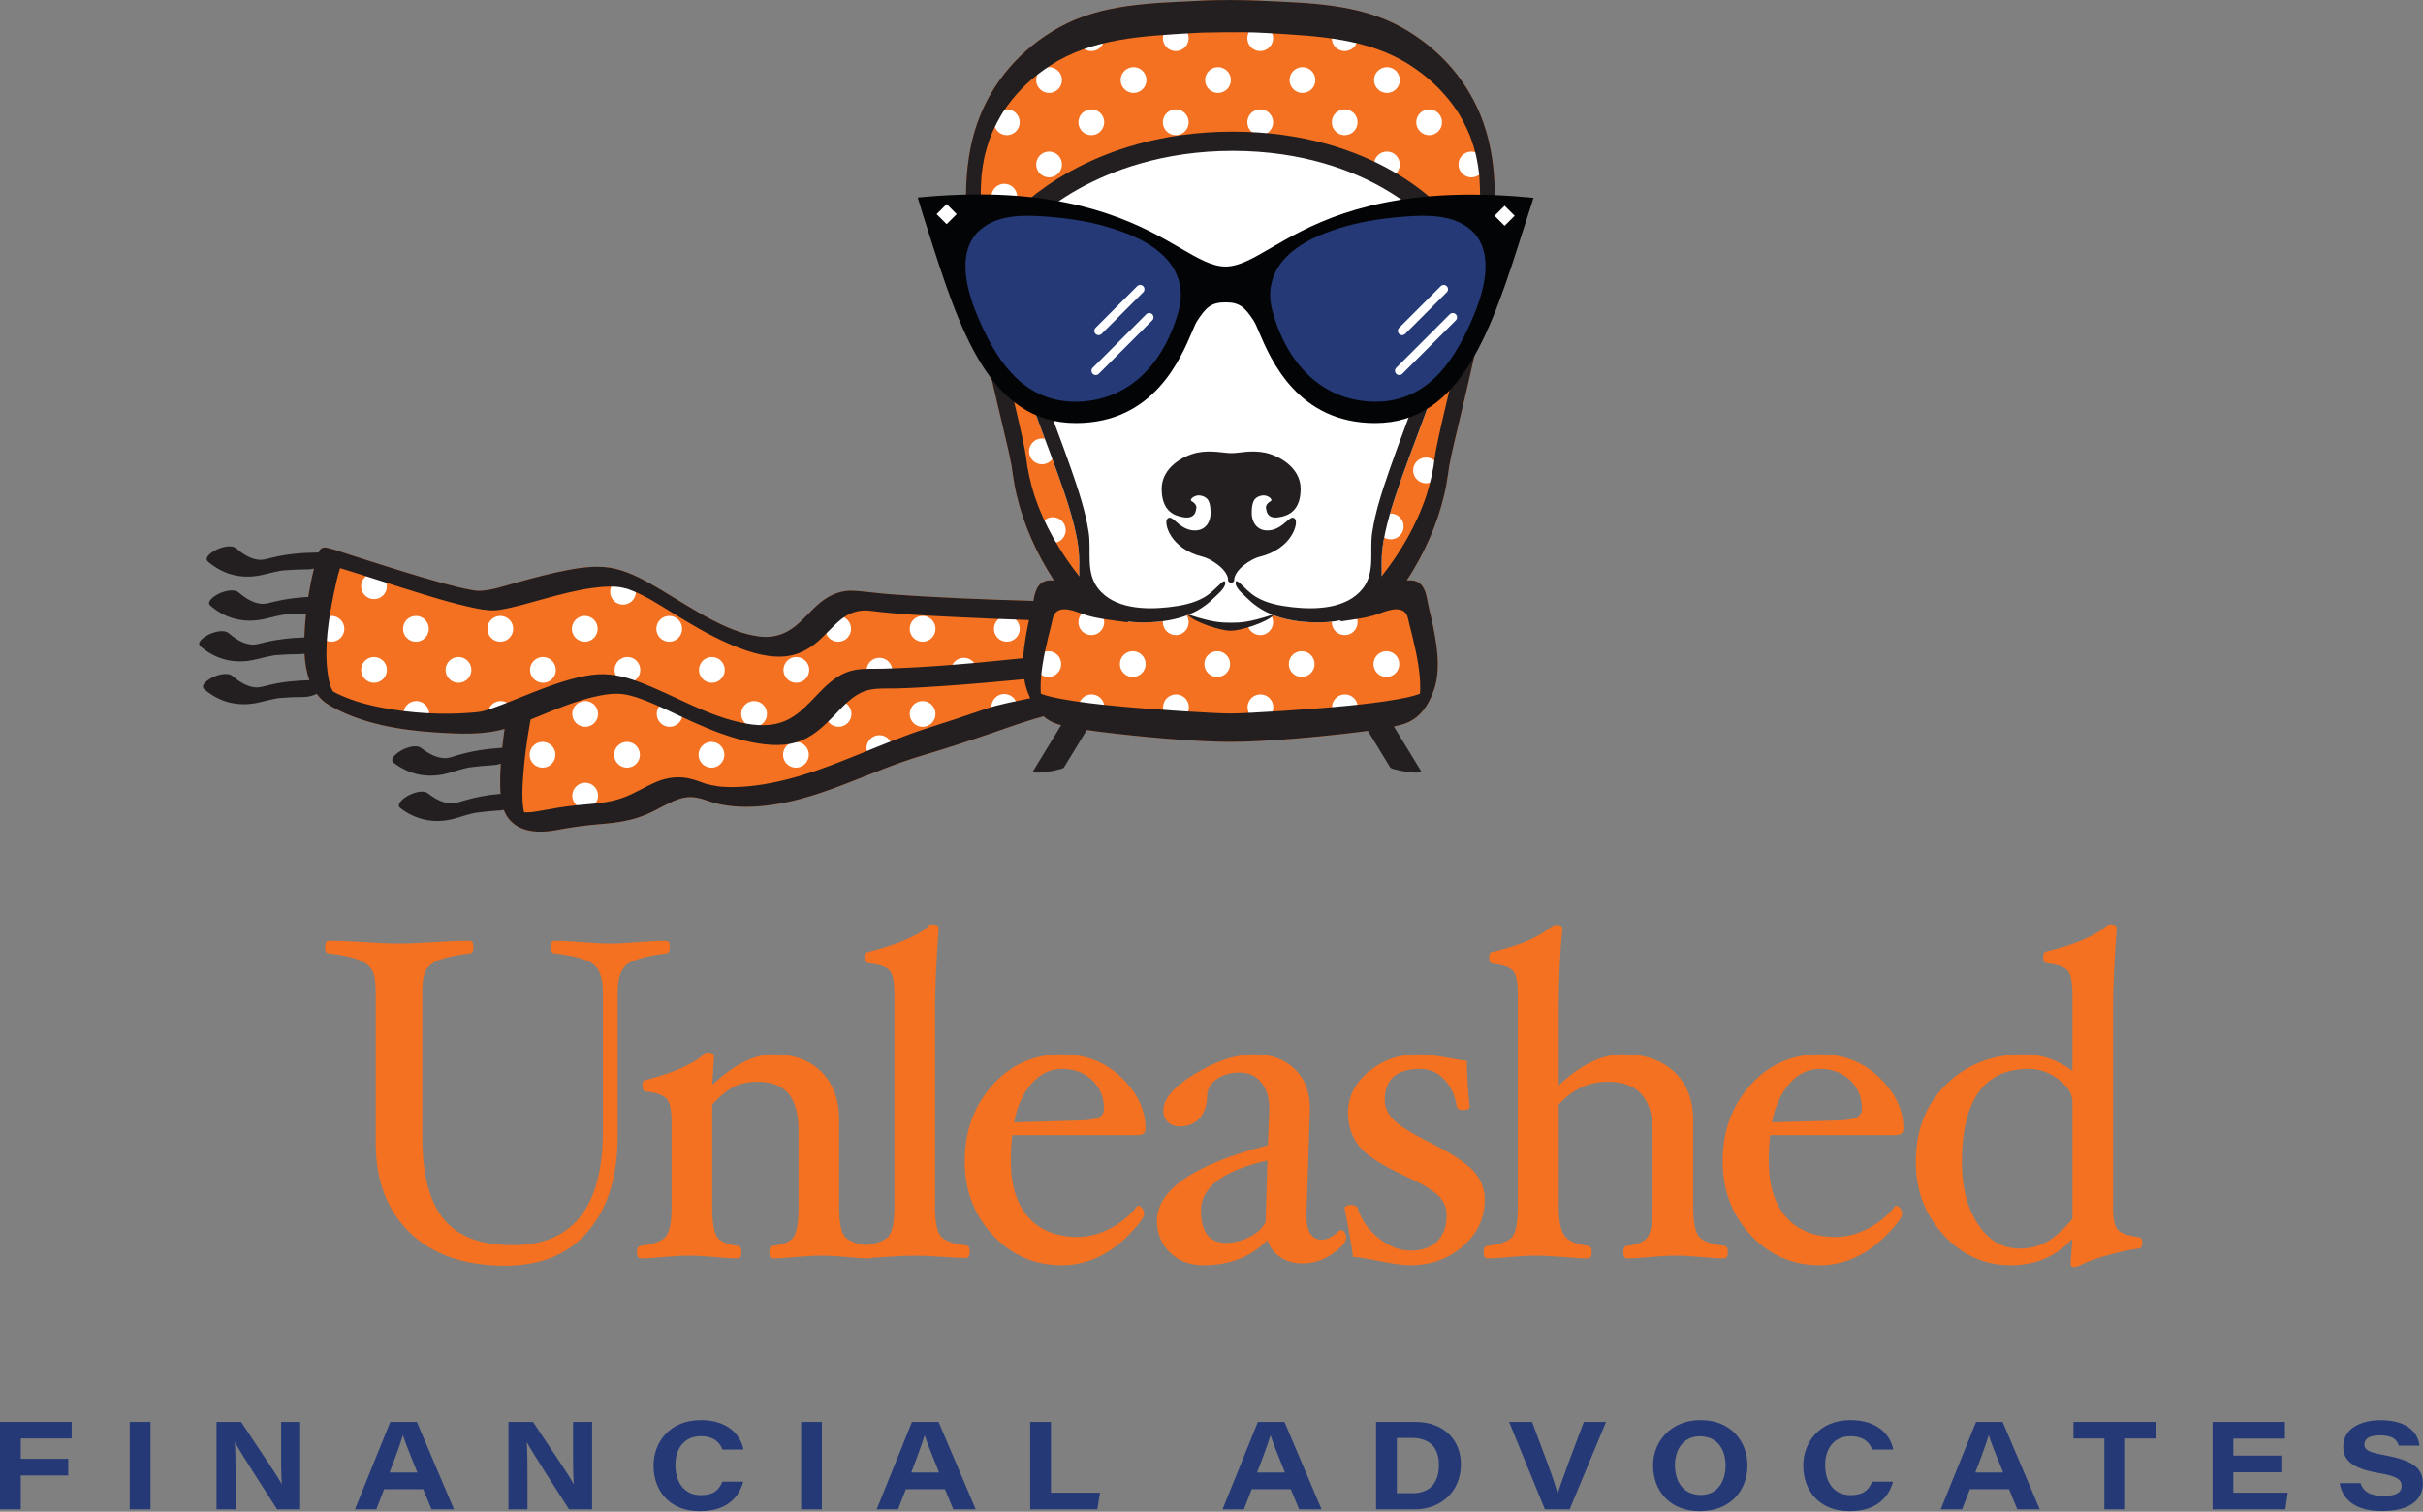 <?xml version="1.0" encoding="UTF-8" standalone="no"?>
<!DOCTYPE svg PUBLIC "-//W3C//DTD SVG 1.1//EN" "http://www.w3.org/Graphics/SVG/1.1/DTD/svg11.dtd">
<svg width="100%" height="100%" viewBox="0 0 2361 1473" version="1.1" xmlns="http://www.w3.org/2000/svg" xmlns:xlink="http://www.w3.org/1999/xlink" xml:space="preserve" xmlns:serif="http://www.serif.com/" style="fill-rule:evenodd;clip-rule:evenodd;stroke-miterlimit:2;">
    <rect x="0" y="0" width="2361" height="1473" fill="#808080" stroke="none"/>
    <g transform="matrix(1,0,0,1,-169.017,-223.527)">
        <g transform="matrix(4.167,0,0,4.167,0,0)">
            <path d="M197.179,275.112C197.179,276.091 196.894,276.58 196.325,276.58C191.841,277.151 188.833,277.979 187.303,279.065C185.772,280.151 185.007,282.351 185.007,285.662L185.007,319.159C185.007,328.669 182.713,336.122 178.127,341.518C173.54,346.914 167.069,349.611 158.713,349.611C149.184,349.611 141.753,347.038 136.419,341.891C131.085,336.745 128.419,329.738 128.419,320.869L128.419,285.662C128.419,283.205 128.125,281.469 127.538,280.454C126.95,279.439 125.874,278.628 124.308,278.022C122.741,277.417 120.446,276.936 117.421,276.58C116.852,276.58 116.567,276.091 116.567,275.112C116.567,274.134 116.852,273.644 117.421,273.644C119.806,273.644 122.635,273.751 125.909,273.964C129.041,274.178 131.692,274.285 133.864,274.285C136.034,274.285 138.704,274.178 141.872,273.964C145.182,273.751 148.028,273.644 150.413,273.644C150.982,273.644 151.268,274.134 151.268,275.112C151.268,276.091 150.982,276.58 150.413,276.58C147.388,276.937 145.093,277.409 143.526,277.997C141.96,278.584 140.866,279.385 140.243,280.401C139.62,281.416 139.31,283.17 139.31,285.663L139.31,319.375C139.31,328.137 140.964,334.567 144.274,338.662C147.584,342.759 152.976,344.807 160.45,344.807C174.508,344.807 181.537,335.902 181.537,318.093L181.537,285.663C181.537,282.351 180.745,280.134 179.161,279.012C177.577,277.89 174.597,277.079 170.22,276.58C169.649,276.58 169.365,276.091 169.365,275.112C169.365,274.134 169.648,273.644 170.217,273.644C171.849,273.644 173.994,273.751 176.654,273.964C179.385,274.178 181.602,274.285 183.305,274.285C185.009,274.285 187.143,274.178 189.705,273.964C192.339,273.751 194.545,273.644 196.325,273.644C196.894,273.644 197.179,274.134 197.179,275.112Z" style="fill:rgb(243,113,33);fill-rule:nonzero;"/>
            <path d="M244.798,346.408C244.798,347.404 244.513,347.903 243.943,347.903C242.52,347.903 240.775,347.796 238.712,347.583C236.437,347.369 234.431,347.262 232.692,347.262C230.918,347.262 228.879,347.369 226.573,347.583C224.479,347.796 222.724,347.903 221.306,347.903C220.737,347.903 220.454,347.404 220.454,346.408C220.454,345.519 220.738,345.039 221.308,344.967C223.764,344.682 225.374,343.989 226.14,342.885C226.904,341.782 227.287,339.468 227.287,335.945L227.287,318.114C227.287,314.128 226.504,311.21 224.938,309.359C223.372,307.509 220.952,306.583 217.678,306.583C215.613,306.583 213.789,306.975 212.206,307.757C210.622,308.541 208.923,309.928 207.107,311.921L207.107,335.945C207.107,339.468 207.489,341.782 208.255,342.885C209.021,343.989 210.631,344.682 213.087,344.967C213.655,345.039 213.94,345.519 213.94,346.408C213.94,347.404 213.655,347.903 213.087,347.903C211.627,347.903 209.848,347.796 207.748,347.583C205.435,347.369 203.405,347.262 201.662,347.262C199.954,347.262 197.96,347.369 195.683,347.583C193.583,347.796 191.804,347.903 190.345,347.903C189.774,347.903 189.49,347.404 189.49,346.408C189.49,345.519 189.774,345.039 190.345,344.967C193.405,344.576 195.38,343.839 196.271,342.755C197.159,341.671 197.604,339.406 197.604,335.958L197.604,316.235C197.604,313.392 197.239,311.527 196.511,310.637C195.78,309.749 194.152,309.163 191.626,308.878C191.056,308.878 190.771,308.407 190.771,307.463C190.771,306.592 191.056,306.156 191.626,306.156C195.149,305.266 198.085,304.261 200.435,303.139C202.783,302.018 204.26,301.102 204.865,300.39C205.221,299.963 205.612,299.75 206.04,299.75C207.036,299.75 207.534,300.035 207.534,300.604L207.107,307.33C212.223,302.561 216.982,300.177 221.389,300.177C226.221,300.177 229.996,301.564 232.713,304.341C235.431,307.117 236.79,310.854 236.79,315.552L236.79,335.945C236.79,339.433 237.226,341.71 238.098,342.778C238.97,343.846 240.918,344.576 243.943,344.967C244.513,345.039 244.798,345.519 244.798,346.408Z" style="fill:rgb(243,113,33);fill-rule:nonzero;"/>
            <path d="M267.325,346.302C267.325,347.298 267.04,347.796 266.471,347.796C265.012,347.796 263.143,347.707 260.864,347.529C258.303,347.351 256.148,347.262 254.406,347.262C252.697,347.262 250.58,347.351 248.053,347.529C245.775,347.707 243.906,347.796 242.447,347.796C241.878,347.796 241.594,347.298 241.594,346.302C241.594,345.412 241.878,344.932 242.447,344.86C245.473,344.505 247.439,343.785 248.347,342.7C249.254,341.616 249.708,339.331 249.708,335.845L249.708,286.291C249.708,283.41 249.352,281.526 248.641,280.637C247.928,279.747 246.291,279.161 243.729,278.876C243.159,278.803 242.875,278.349 242.875,277.513C242.875,276.643 243.159,276.207 243.729,276.207C247.466,275.246 250.526,274.223 252.911,273.137C255.295,272.052 256.79,271.135 257.396,270.387C257.751,269.996 258.143,269.8 258.57,269.8C259.566,269.8 260.064,270.085 260.064,270.654C259.495,278.627 259.211,284.82 259.211,289.232L259.211,335.838C259.211,339.326 259.655,341.613 260.545,342.698C261.435,343.784 263.41,344.505 266.471,344.86C267.04,344.932 267.325,345.412 267.325,346.302Z" style="fill:rgb(243,113,33);fill-rule:nonzero;"/>
            <path d="M298.715,312.882C298.715,310.213 297.799,307.998 295.966,306.236C294.133,304.474 291.775,303.593 288.893,303.593C286.151,303.593 283.775,304.741 281.766,307.037C279.754,309.332 278.393,312.348 277.682,316.085L292.522,315.658C294.765,315.623 296.357,315.41 297.301,315.018C298.243,314.626 298.715,313.915 298.715,312.882ZM308.432,317.58C308.432,318.577 307.791,319.075 306.51,319.075L277.254,319.075C277.041,320.997 276.934,322.991 276.934,325.054C276.934,330.785 278.295,335.189 281.018,338.267C283.74,341.346 287.611,342.885 292.629,342.885C295.156,342.885 297.701,342.209 300.264,340.856C302.826,339.504 304.89,337.778 306.456,335.678L306.723,335.571C307.043,335.571 307.354,335.767 307.657,336.158C307.959,336.55 308.111,337.012 308.111,337.546C308.111,338.294 306.972,339.851 304.694,342.218C302.416,344.585 299.943,346.391 297.273,347.636C294.604,348.882 291.811,349.505 288.893,349.505C282.486,349.505 277.094,347.156 272.717,342.458C268.339,337.76 266.15,331.994 266.15,325.161C266.15,318.186 268.294,312.278 272.583,307.437C276.871,302.597 282.308,300.177 288.893,300.177C294.408,300.177 299.044,301.983 302.799,305.595C306.554,309.208 308.432,313.203 308.432,317.58Z" style="fill:rgb(243,113,33);fill-rule:nonzero;"/>
            <path d="M336.937,325.001C326.581,327.356 321.402,331.247 321.402,336.671C321.402,341.74 323.353,344.273 327.254,344.273C329.134,344.273 330.986,343.801 332.812,342.855C334.64,341.909 335.872,340.74 336.511,339.348L336.937,325.001ZM345.111,349.078C343.13,349.078 341.404,348.588 339.936,347.609C338.468,346.631 337.469,345.305 336.937,343.632C333.129,347.547 328.146,349.505 321.99,349.505C318.787,349.505 316.171,348.517 314.143,346.542C312.113,344.566 311.1,342.102 311.1,339.148C311.1,331.852 319.748,325.944 337.045,321.424L337.365,313.096L337.365,312.829C337.365,310.266 336.732,308.229 335.47,306.716C334.206,305.204 332.524,304.447 330.425,304.447C328.324,304.447 326.545,304.955 325.086,305.969C323.627,306.983 322.879,308.256 322.844,309.786C322.809,312.064 322.212,313.843 321.056,315.125C319.898,316.406 318.359,317.046 316.437,317.046C315.299,317.046 314.373,316.709 313.662,316.032C312.949,315.356 312.594,314.449 312.594,313.309C312.594,310.569 315.085,307.696 320.068,304.688C325.051,301.68 329.678,300.177 333.948,300.177C337.792,300.177 340.906,301.316 343.291,303.593C345.675,305.871 346.867,308.932 346.867,312.775L346.867,313.416L346.066,337.546L346.066,337.92C346.066,341.657 347.276,343.525 349.697,343.525C350.871,343.525 352.241,342.814 353.808,341.39L354.182,341.283C354.466,341.283 354.732,341.47 354.982,341.844C355.23,342.218 355.355,342.618 355.355,343.045C355.355,344.078 354.279,345.341 352.126,346.835C349.973,348.33 347.634,349.078 345.111,349.078Z" style="fill:rgb(243,113,33);fill-rule:nonzero;"/>
            <path d="M387.76,334.13C387.76,338.472 386.054,342.12 382.643,345.074C379.231,348.027 375.109,349.505 370.277,349.505C368.571,349.505 365.942,349.131 362.39,348.384C359.724,347.85 357.912,347.583 356.953,347.583C356.668,345.092 356.011,341.302 354.98,336.212C354.98,335.678 355.496,335.411 356.529,335.411C357.383,335.411 357.898,335.696 358.077,336.265C358.895,338.899 360.515,341.195 362.936,343.152C365.355,345.11 367.847,346.088 370.409,346.088C373.078,346.088 375.151,345.359 376.629,343.899C378.105,342.44 378.844,340.394 378.844,337.76C378.844,336.087 378.23,334.61 377.002,333.329C375.774,332.048 373.113,330.464 369.021,328.578C363.646,326.122 360.097,323.809 358.371,321.637C356.645,319.467 355.781,316.869 355.781,313.843C355.781,310.106 357.4,306.895 360.64,304.207C363.878,301.52 367.704,300.177 372.117,300.177C373.968,300.177 376.566,300.497 379.912,301.137C381.762,301.494 382.973,301.671 383.542,301.671C383.648,305.871 383.88,309.448 384.236,312.402C384.236,312.936 383.72,313.203 382.687,313.203C381.798,313.203 381.3,312.918 381.193,312.348C380.803,309.751 379.827,307.642 378.266,306.022C376.704,304.403 374.842,303.593 372.678,303.593C367.144,303.593 364.377,306.014 364.377,310.854C364.377,312.491 365.031,314.003 366.343,315.391C367.653,316.779 370.505,318.577 374.898,320.783C380.142,323.418 383.597,325.695 385.261,327.617C386.926,329.539 387.76,331.71 387.76,334.13Z" style="fill:rgb(243,113,33);fill-rule:nonzero;"/>
            <path d="M444.614,346.408C444.614,347.404 444.329,347.903 443.76,347.903C442.336,347.903 440.574,347.796 438.475,347.583C436.192,347.369 434.194,347.262 432.478,347.262C430.691,347.262 428.636,347.369 426.313,347.583C424.203,347.796 422.435,347.903 421.005,347.903C420.433,347.903 420.147,347.404 420.147,346.408C420.147,345.519 420.433,345.039 421.004,344.967C423.465,344.682 425.078,343.989 425.846,342.885C426.613,341.782 426.997,339.468 426.997,335.945L426.997,318.114C426.997,310.427 423.5,306.583 416.508,306.583C412.083,306.583 408.267,308.363 405.056,311.921L405.056,335.945C405.056,339.148 405.52,341.373 406.447,342.618C407.375,343.864 409.194,344.647 411.905,344.967C412.477,345.039 412.762,345.519 412.762,346.408C412.762,347.404 412.478,347.903 411.909,347.903C410.452,347.903 408.553,347.796 406.208,347.583C403.58,347.369 401.395,347.262 399.655,347.262C397.879,347.262 395.853,347.369 393.578,347.583C391.549,347.796 389.805,347.903 388.346,347.903C387.776,347.903 387.492,347.404 387.492,346.408C387.492,345.519 387.776,345.039 388.346,344.967C391.336,344.647 393.275,343.944 394.165,342.86C395.055,341.775 395.5,339.473 395.5,335.952L395.5,286.397C395.5,283.517 395.152,281.633 394.459,280.743C393.765,279.854 392.154,279.268 389.627,278.982C389.058,278.91 388.773,278.456 388.773,277.622C388.773,276.678 389.057,276.207 389.625,276.207C395.691,274.783 400.18,272.897 403.09,270.548C403.622,270.121 404.064,269.907 404.42,269.907C405.413,269.907 405.91,270.192 405.91,270.761C405.34,276.598 405.056,282.791 405.056,289.339L405.056,307.437C410.162,302.597 415.197,300.177 420.161,300.177C425.232,300.177 429.223,301.564 432.134,304.341C435.044,307.117 436.5,310.854 436.5,315.552L436.5,335.945C436.5,339.433 436.953,341.72 437.861,342.805C438.769,343.891 440.734,344.612 443.76,344.967C444.329,345.039 444.614,345.519 444.614,346.408Z" style="fill:rgb(243,113,33);fill-rule:nonzero;"/>
            <path d="M475.949,312.882C475.949,310.213 475.033,307.998 473.2,306.236C471.367,304.474 469.01,303.593 466.127,303.593C463.386,303.593 461.01,304.741 459,307.037C456.988,309.332 455.627,312.348 454.916,316.085L469.757,315.658C471.999,315.623 473.592,315.41 474.535,315.018C475.478,314.626 475.949,313.915 475.949,312.882ZM485.666,317.58C485.666,318.577 485.025,319.075 483.744,319.075L454.488,319.075C454.275,320.997 454.168,322.991 454.168,325.054C454.168,330.785 455.529,335.189 458.252,338.267C460.975,341.346 464.846,342.885 469.863,342.885C472.391,342.885 474.936,342.209 477.498,340.856C480.061,339.504 482.124,337.778 483.69,335.678L483.957,335.571C484.277,335.571 484.589,335.767 484.892,336.158C485.193,336.55 485.346,337.012 485.346,337.546C485.346,338.294 484.206,339.851 481.929,342.218C479.65,344.585 477.178,346.391 474.508,347.636C471.839,348.882 469.045,349.505 466.127,349.505C459.721,349.505 454.328,347.156 449.951,342.458C445.573,337.76 443.385,331.994 443.385,325.161C443.385,318.186 445.528,312.278 449.817,307.437C454.105,302.597 459.542,300.177 466.127,300.177C471.643,300.177 476.278,301.983 480.033,305.595C483.788,309.208 485.666,313.203 485.666,317.58Z" style="fill:rgb(243,113,33);fill-rule:nonzero;"/>
            <path d="M525.17,338.657L525.17,311.281C525.17,309.43 524.093,307.686 521.939,306.049C519.786,304.412 517.445,303.593 514.919,303.593C504.527,303.593 499.331,310.899 499.331,325.509C499.331,331.283 500.576,336.076 503.068,339.889C505.559,343.701 508.834,345.607 512.891,345.607C515.203,345.607 517.304,345.082 519.19,344.03C521.076,342.979 523.068,341.187 525.17,338.657ZM541.506,344.355C541.506,345.117 541.221,345.535 540.651,345.607C538.623,345.857 536.268,346.355 533.591,347.102C530.912,347.85 528.821,348.597 527.319,349.345C526.532,349.736 525.959,349.932 525.602,349.932C525.028,349.932 524.742,349.647 524.742,349.078L525.17,343.312C521.396,347.44 516.591,349.505 510.756,349.505C504.598,349.505 499.357,347.138 495.033,342.404C490.709,337.671 488.547,331.994 488.547,325.375C488.547,317.866 490.94,311.788 495.728,307.143C500.514,302.499 506.52,300.177 513.745,300.177C517.873,300.177 521.682,301.458 525.17,304.02L525.17,286.281C525.17,283.404 524.813,281.522 524.102,280.634C523.39,279.747 521.753,279.16 519.19,278.876C518.62,278.803 518.336,278.349 518.336,277.515C518.336,276.572 518.62,276.1 519.193,276.1C522.549,275.317 525.458,274.374 527.922,273.27C530.385,272.168 532.045,271.188 532.902,270.334C533.259,269.979 533.634,269.8 534.026,269.8C535.026,269.8 535.526,270.085 535.526,270.654C534.957,278.407 534.672,284.595 534.672,289.218L534.672,336.217C534.672,338.671 535.027,340.316 535.74,341.151C536.451,341.987 538.089,342.583 540.651,342.938C541.221,342.938 541.506,343.41 541.506,344.355Z" style="fill:rgb(243,113,33);fill-rule:nonzero;"/>
            <path d="M40.564,386.137L57.319,386.137L57.319,390.005L45.417,390.005L45.417,394.757L56.518,394.757L56.518,398.655L45.417,398.655L45.417,406.576L40.564,406.576L40.564,386.137Z" style="fill:rgb(36,57,117);fill-rule:nonzero;"/>
            <rect x="70.893" y="386.137" width="4.854" height="20.439" style="fill:rgb(36,57,117);fill-rule:nonzero;"/>
            <path d="M91.193,406.576L91.193,386.137L96.942,386.137C102.626,394.779 105.138,398.237 106.413,400.65L106.471,400.65C106.272,398.477 106.301,394.683 106.301,391.322L106.301,386.137L110.751,386.137L110.751,406.576L105.36,406.576C103.377,403.478 96.76,393.275 95.531,390.937L95.473,390.937C95.642,393.466 95.642,396.371 95.642,400.001L95.642,406.576L91.193,406.576Z" style="fill:rgb(36,57,117);fill-rule:nonzero;"/>
            <path d="M138.158,397.96C136.225,393.226 135.286,390.824 134.797,389.271L134.769,389.271C134.313,390.79 133.211,393.919 131.648,397.96L138.158,397.96ZM130.384,401.857L128.556,406.576L123.563,406.576L131.823,386.137L138.036,386.137L146.715,406.576L141.465,406.576L139.521,401.857L130.384,401.857Z" style="fill:rgb(36,57,117);fill-rule:nonzero;"/>
            <path d="M159.458,406.576L159.458,386.137L165.207,386.137C170.891,394.779 173.402,398.237 174.678,400.65L174.735,400.65C174.537,398.477 174.565,394.683 174.565,391.322L174.565,386.137L179.015,386.137L179.015,406.576L173.625,406.576C171.642,403.478 165.025,393.275 163.796,390.937L163.738,390.937C163.907,393.466 163.907,396.371 163.907,400.001L163.907,406.576L159.458,406.576Z" style="fill:rgb(36,57,117);fill-rule:nonzero;"/>
            <path d="M214.364,400.112C213.404,403.696 210.572,407.011 204.188,407.011C196.912,407.011 193.379,401.975 193.379,396.377C193.379,390.78 197.272,385.702 204.448,385.702C210.689,385.702 213.794,389.167 214.401,392.582L209.486,392.582C209.042,391.362 207.909,389.475 204.395,389.475C200.527,389.475 198.497,392.415 198.497,396.196C198.497,400.005 200.363,403.262 204.423,403.262C207.379,403.262 208.671,402.105 209.481,400.112L214.364,400.112Z" style="fill:rgb(36,57,117);fill-rule:nonzero;"/>
            <rect x="227.898" y="386.137" width="4.854" height="20.439" style="fill:rgb(36,57,117);fill-rule:nonzero;"/>
            <path d="M260.16,397.96C258.226,393.226 257.288,390.824 256.799,389.271L256.771,389.271C256.314,390.79 255.213,393.919 253.65,397.96L260.16,397.96ZM252.386,401.857L250.558,406.576L245.564,406.576L253.825,386.137L260.038,386.137L268.717,406.576L263.467,406.576L261.523,401.857L252.386,401.857Z" style="fill:rgb(36,57,117);fill-rule:nonzero;"/>
            <path d="M281.46,386.137L286.31,386.137L286.31,402.679L297.797,402.679L297.157,406.576L281.46,406.576L281.46,386.137Z" style="fill:rgb(36,57,117);fill-rule:nonzero;"/>
            <path d="M341.04,397.96C339.106,393.226 338.168,390.824 337.679,389.271L337.65,389.271C337.194,390.79 336.093,393.919 334.53,397.96L341.04,397.96ZM333.266,401.857L331.437,406.576L326.444,406.576L334.705,386.137L340.918,386.137L349.597,406.576L344.347,406.576L342.403,401.857L333.266,401.857Z" style="fill:rgb(36,57,117);fill-rule:nonzero;"/>
            <path d="M367.194,402.807L370.784,402.807C374.855,402.807 377.04,400.495 377.04,396.132C377.04,392.302 375.007,389.931 370.856,389.881L367.194,389.881L367.194,402.807ZM362.341,386.137L371.537,386.137C378.409,386.137 382.182,390.598 382.182,396C382.182,402.544 377.381,406.576 371.435,406.576L362.341,406.576L362.341,386.137Z" style="fill:rgb(36,57,117);fill-rule:nonzero;"/>
            <path d="M401.814,406.576L393.454,386.137L398.823,386.137L402.476,395.929C403.852,399.629 404.433,401.6 404.789,402.896L404.848,402.896C405.166,401.725 405.483,400.792 407.372,395.601L410.926,386.137L416.117,386.137L407.611,406.576L401.814,406.576Z" style="fill:rgb(36,57,117);fill-rule:nonzero;"/>
            <path d="M432.235,396.244C432.235,400.137 434.232,403.213 438.271,403.213C442.433,403.213 444.071,399.724 444.071,396.344C444.071,392.691 442.26,389.5 438.072,389.5C434.053,389.5 432.235,392.754 432.235,396.244ZM449.188,396.286C449.188,401.956 445.403,407.011 437.999,407.011C431.086,407.011 427.118,402.274 427.118,396.306C427.118,390.682 431.312,385.702 438.222,385.702C445.327,385.702 449.188,390.707 449.188,396.286Z" style="fill:rgb(36,57,117);fill-rule:nonzero;"/>
            <path d="M483.222,400.112C482.262,403.696 479.43,407.011 473.046,407.011C465.77,407.011 462.236,401.975 462.236,396.377C462.236,390.78 466.13,385.702 473.306,385.702C479.547,385.702 482.651,389.167 483.259,392.582L478.344,392.582C477.899,391.362 476.767,389.475 473.252,389.475C469.385,389.475 467.354,392.415 467.354,396.196C467.354,400.005 469.221,403.262 473.28,403.262C476.236,403.262 477.528,402.105 478.339,400.112L483.222,400.112Z" style="fill:rgb(36,57,117);fill-rule:nonzero;"/>
            <path d="M508.978,397.96C507.045,393.226 506.106,390.824 505.617,389.271L505.589,389.271C505.133,390.79 504.031,393.919 502.469,397.96L508.978,397.96ZM501.204,401.857L499.376,406.576L494.383,406.576L502.644,386.137L508.856,386.137L517.534,406.576L512.284,406.576L510.342,401.857L501.204,401.857Z" style="fill:rgb(36,57,117);fill-rule:nonzero;"/>
            <path d="M532.643,390.009L525.419,390.009L525.419,386.137L544.701,386.137L544.701,390.009L537.501,390.009L537.501,406.576L532.643,406.576L532.643,390.009Z" style="fill:rgb(36,57,117);fill-rule:nonzero;"/>
            <path d="M574.249,397.906L562.799,397.906L562.799,402.683L575.525,402.683L574.964,406.576L557.945,406.576L557.945,386.137L574.867,386.137L574.867,390.03L562.799,390.03L562.799,394.013L574.249,394.013L574.249,397.906Z" style="fill:rgb(36,57,117);fill-rule:nonzero;"/>
            <path d="M592.539,400.461C593.134,402.257 594.562,403.444 597.987,403.444C601.208,403.444 602.158,402.443 602.158,401.095C602.158,399.655 601.208,398.838 596.851,398.099C589.807,396.895 588.508,394.611 588.508,391.867C588.508,387.811 592.411,385.726 597.223,385.726C604.219,385.726 606.105,389.326 606.337,391.686L601.476,391.686C601.18,390.654 600.49,389.273 597.07,389.273C594.678,389.273 593.443,390.038 593.443,391.397C593.443,392.603 594.285,393.221 598.164,393.914C605.909,395.301 607.123,397.642 607.123,400.6C607.123,404.127 604.352,406.986 597.534,406.986C591.176,406.986 588.295,404.146 587.673,400.461L592.539,400.461Z" style="fill:rgb(36,57,117);fill-rule:nonzero;"/>
            <g>
                <clipPath id="_clip1">
                    <path d="M277.166,163.007C277.193,163.34 277.19,163.239 277.166,163.007Z"/>
                </clipPath>
                <g clip-path="url(#_clip1)">
                    <rect x="266.151" y="151.333" width="39.477" height="39.478" style="fill:rgb(243,113,33);fill-rule:nonzero;"/>
                    <path d="M276.02,164.162C277.655,164.162 278.981,162.839 278.981,161.202C278.981,159.567 277.655,158.241 276.02,158.241C274.384,158.241 273.059,159.567 273.059,161.202C273.059,162.839 274.384,164.162 276.02,164.162Z" style="fill:white;fill-rule:nonzero;"/>
                </g>
            </g>
            <clipPath id="_clip2">
                <path d="M379.394,163.008C379.371,163.239 379.368,163.34 379.394,163.008Z"/>
            </clipPath>
            <g clip-path="url(#_clip2)">
                <rect x="345.106" y="151.333" width="39.478" height="39.478" style="fill:rgb(243,113,33);fill-rule:nonzero;"/>
            </g>
            <path d="M390.111,98.86C390.029,93.292 389.328,87.689 387.468,82.416C384.058,72.741 377.231,64.984 368.284,60.017C358.247,54.445 346.565,54.323 335.15,53.802L335.151,53.792C334.109,53.736 331.312,53.654 328.37,53.647C325.537,53.64 322.568,53.704 320.981,53.813L320.98,53.821C309.702,54.376 298.187,54.515 288.276,60.017C279.329,64.984 272.503,72.741 269.092,82.416C267.233,87.689 266.532,93.292 266.449,98.86C266.345,105.867 267.008,112.871 268.042,119.795C269.904,132.274 272.967,144.478 275.851,156.746C276.299,158.648 276.744,160.554 277.094,162.478C277.126,162.653 277.15,162.855 277.166,163.007C277.16,162.934 277.153,162.846 277.145,162.729C277.18,163.206 277.27,163.69 277.336,164.164C277.579,165.898 277.879,167.626 278.279,169.331C279.952,176.474 283.041,183.245 287.041,189.382C285.895,189.251 284.784,189.388 283.922,190.107C282.817,191.029 282.471,192.711 282.187,194.2C282.004,194.163 281.819,194.141 281.634,194.135C270.683,193.818 259.717,193.401 248.789,192.594C245.626,192.361 243.289,191.985 240.311,191.784C237.31,191.582 234.689,192.668 232.393,194.53C230.334,196.199 228.677,198.302 226.629,199.985C224.333,201.873 221.529,202.82 218.553,202.523C214.413,202.11 210.286,200.289 206.646,198.37C202.661,196.267 198.889,193.8 195.019,191.499C191.665,189.504 188.123,187.481 184.282,186.607C180.698,185.792 176.905,186.266 173.339,186.932C169.275,187.691 165.291,188.779 161.308,189.874C158.51,190.643 155.595,191.675 152.792,191.789C152.508,191.8 152.229,191.781 151.947,191.764C151.85,191.756 151.743,191.746 151.685,191.737C151.442,191.701 151.199,191.664 150.957,191.622C149.836,191.43 148.726,191.177 147.622,190.911C144.77,190.222 141.948,189.414 139.135,188.584C133.264,186.851 127.439,184.967 121.605,183.111C120.136,182.644 118.65,182.075 117.14,181.749C115.379,181.37 115.107,182.526 114.7,183.923C113.117,189.359 112.17,195.107 111.821,200.752C111.433,207.027 111.573,215.175 117.775,218.684C125.203,222.885 133.949,224.354 142.364,224.906C147.609,225.249 153.41,225.573 158.549,224.084C158.322,225.697 158.124,227.314 157.955,228.931C157.68,231.565 157.481,234.216 157.518,236.866C157.55,239.077 157.63,241.418 158.552,243.47C160.726,248.308 166.154,248.584 170.645,247.746C173.937,247.132 177.231,246.641 180.572,246.381C184.499,246.076 188.226,245.607 191.871,244.021C194.34,242.947 196.628,241.434 199.173,240.537C201.664,239.659 203.671,240.049 205.965,240.869C210.712,242.565 215.847,242.556 220.79,241.889C233.106,240.226 244.069,233.917 255.903,230.405C261.316,228.798 266.684,227.036 272.031,225.22C275.556,224.023 279.062,222.732 282.635,221.681C283.104,221.543 283.575,221.411 284.052,221.305C284.246,221.262 284.382,221.18 284.495,221.083C285.489,221.948 286.665,222.634 288.085,223.038C291.368,223.974 294.843,224.398 298.236,224.818C307.05,225.909 319.88,227.116 328.28,227.116C336.68,227.116 349.511,225.909 358.324,224.818C361.718,224.398 365.192,223.974 368.475,223.038C372.47,221.9 374.614,218.611 375.857,215.021C377.255,210.983 376.839,206.688 376.144,202.566C375.746,200.204 375.227,197.862 374.648,195.533C374.233,193.862 374.096,191.322 372.638,190.107C371.776,189.388 370.665,189.251 369.519,189.382C373.519,183.245 376.608,176.474 378.282,169.331C378.681,167.626 378.981,165.898 379.224,164.164C379.29,163.69 379.38,163.206 379.415,162.729C379.407,162.847 379.4,162.936 379.394,163.008C379.41,162.857 379.434,162.653 379.466,162.478C379.816,160.554 380.262,158.648 380.709,156.746C383.593,144.478 386.656,132.274 388.518,119.795C389.552,112.871 390.215,105.867 390.111,98.86Z" style="fill:rgb(243,113,33);fill-rule:nonzero;"/>
            <path d="M272.987,82.231C272.987,80.565 274.337,79.215 276.003,79.215C277.668,79.215 279.018,80.565 279.018,82.231C279.018,83.896 277.668,85.246 276.003,85.246C274.337,85.246 272.987,83.896 272.987,82.231Z" style="fill:white;fill-rule:nonzero;"/>
            <path d="M292.737,82.231C292.737,80.565 294.087,79.215 295.753,79.215C297.418,79.215 298.769,80.565 298.769,82.231C298.769,83.896 297.418,85.246 295.753,85.246C294.087,85.246 292.737,83.896 292.737,82.231Z" style="fill:white;fill-rule:nonzero;"/>
            <path d="M312.487,82.231C312.487,80.565 313.838,79.215 315.503,79.215C317.169,79.215 318.519,80.565 318.519,82.231C318.519,83.896 317.169,85.246 315.503,85.246C313.838,85.246 312.487,83.896 312.487,82.231Z" style="fill:white;fill-rule:nonzero;"/>
            <path d="M332.238,82.231C332.238,80.565 333.588,79.215 335.253,79.215C336.919,79.215 338.269,80.565 338.269,82.231C338.269,83.896 336.919,85.246 335.253,85.246C333.588,85.246 332.238,83.896 332.238,82.231Z" style="fill:white;fill-rule:nonzero;"/>
            <path d="M351.988,82.231C351.988,80.565 353.338,79.215 355.003,79.215C356.669,79.215 358.019,80.565 358.019,82.231C358.019,83.896 356.669,85.246 355.003,85.246C353.338,85.246 351.988,83.896 351.988,82.231Z" style="fill:white;fill-rule:nonzero;"/>
            <path d="M371.738,82.231C371.738,80.565 373.088,79.215 374.754,79.215C376.419,79.215 377.769,80.565 377.769,82.231C377.769,83.896 376.419,85.246 374.754,85.246C373.088,85.246 371.738,83.896 371.738,82.231Z" style="fill:white;fill-rule:nonzero;"/>
            <path d="M282.862,92.102C282.862,90.436 284.212,89.086 285.878,89.086C287.543,89.086 288.893,90.436 288.893,92.102C288.893,93.767 287.543,95.117 285.878,95.117C284.212,95.117 282.862,93.767 282.862,92.102Z" style="fill:white;fill-rule:nonzero;"/>
            <path d="M361.863,92.102C361.863,90.436 363.213,89.086 364.879,89.086C366.544,89.086 367.894,90.436 367.894,92.102C367.894,93.767 366.544,95.117 364.879,95.117C363.213,95.117 361.863,93.767 361.863,92.102Z" style="fill:white;fill-rule:nonzero;"/>
            <path d="M381.613,92.102C381.613,90.436 382.963,89.086 384.629,89.086C386.294,89.086 387.644,90.436 387.644,92.102C387.644,93.767 386.294,95.117 384.629,95.117C382.963,95.117 381.613,93.767 381.613,92.102Z" style="fill:white;fill-rule:nonzero;"/>
            <path d="M272.387,99.638C272.387,97.973 273.737,96.622 275.403,96.622C277.068,96.622 278.418,97.973 278.418,99.638C278.418,101.303 277.068,102.653 275.403,102.653C273.737,102.653 272.387,101.303 272.387,99.638Z" style="fill:white;fill-rule:nonzero;"/>
            <path d="M272.987,200.682C272.987,199.016 274.337,197.666 276.003,197.666C277.668,197.666 279.018,199.016 279.018,200.682C279.018,202.347 277.668,203.697 276.003,203.697C274.337,203.697 272.987,202.347 272.987,200.682Z" style="fill:white;fill-rule:nonzero;"/>
            <path d="M292.737,199.136C292.737,197.47 294.087,196.12 295.753,196.12C297.418,196.12 298.769,197.47 298.769,199.136C298.769,200.801 297.418,202.151 295.753,202.151C294.087,202.151 292.737,200.801 292.737,199.136Z" style="fill:white;fill-rule:nonzero;"/>
            <path d="M312.487,199.136C312.487,197.47 313.838,196.12 315.503,196.12C317.169,196.12 318.519,197.47 318.519,199.136C318.519,200.801 317.169,202.151 315.503,202.151C313.838,202.151 312.487,200.801 312.487,199.136Z" style="fill:white;fill-rule:nonzero;"/>
            <path d="M332.238,199.136C332.238,197.47 333.588,196.12 335.253,196.12C336.919,196.12 338.269,197.47 338.269,199.136C338.269,200.801 336.919,202.151 335.253,202.151C333.588,202.151 332.238,200.801 332.238,199.136Z" style="fill:white;fill-rule:nonzero;"/>
            <path d="M351.988,199.136C351.988,197.47 353.338,196.12 355.003,196.12C356.669,196.12 358.019,197.47 358.019,199.136C358.019,200.801 356.669,202.151 355.003,202.151C353.338,202.151 351.988,200.801 351.988,199.136Z" style="fill:white;fill-rule:nonzero;"/>
            <path d="M371.009,163.633C371.009,161.968 372.359,160.618 374.025,160.618C375.691,160.618 377.041,161.968 377.041,163.633C377.041,165.299 375.691,166.649 374.025,166.649C372.359,166.649 371.009,165.299 371.009,163.633Z" style="fill:white;fill-rule:nonzero;"/>
            <path d="M362.759,176.739C362.759,175.074 364.109,173.724 365.775,173.724C367.44,173.724 368.791,175.074 368.791,176.739C368.791,178.405 367.44,179.755 365.775,179.755C364.109,179.755 362.759,178.405 362.759,176.739Z" style="fill:white;fill-rule:nonzero;"/>
            <path d="M281.198,159.195C281.198,157.53 282.548,156.18 284.213,156.18C285.879,156.18 287.229,157.53 287.229,159.195C287.229,160.861 285.879,162.211 284.213,162.211C282.548,162.211 281.198,160.861 281.198,159.195Z" style="fill:white;fill-rule:nonzero;"/>
            <path d="M283.737,177.596C283.737,175.931 285.087,174.58 286.753,174.58C288.418,174.58 289.768,175.931 289.768,177.596C289.768,179.262 288.418,180.612 286.753,180.612C285.087,180.612 283.737,179.262 283.737,177.596Z" style="fill:white;fill-rule:nonzero;"/>
            <path d="M125.006,210.292C125.006,208.626 126.356,207.276 128.021,207.276C129.687,207.276 131.037,208.626 131.037,210.292C131.037,211.957 129.687,213.308 128.021,213.308C126.356,213.308 125.006,211.957 125.006,210.292Z" style="fill:white;fill-rule:nonzero;"/>
            <path d="M144.756,210.292C144.756,208.626 146.106,207.276 147.772,207.276C149.437,207.276 150.787,208.626 150.787,210.292C150.787,211.957 149.437,213.308 147.772,213.308C146.106,213.308 144.756,211.957 144.756,210.292Z" style="fill:white;fill-rule:nonzero;"/>
            <path d="M164.506,210.292C164.506,208.626 165.856,207.276 167.522,207.276C169.187,207.276 170.538,208.626 170.538,210.292C170.538,211.957 169.187,213.308 167.522,213.308C165.856,213.308 164.506,211.957 164.506,210.292Z" style="fill:white;fill-rule:nonzero;"/>
            <path d="M184.256,210.292C184.256,208.626 185.607,207.276 187.272,207.276C188.938,207.276 190.288,208.626 190.288,210.292C190.288,211.957 188.938,213.308 187.272,213.308C185.607,213.308 184.256,211.957 184.256,210.292Z" style="fill:white;fill-rule:nonzero;"/>
            <path d="M204.007,210.292C204.007,208.626 205.357,207.276 207.022,207.276C208.688,207.276 210.038,208.626 210.038,210.292C210.038,211.957 208.688,213.308 207.022,213.308C205.357,213.308 204.007,211.957 204.007,210.292Z" style="fill:white;fill-rule:nonzero;"/>
            <path d="M223.757,210.292C223.757,208.626 225.107,207.276 226.772,207.276C228.438,207.276 229.788,208.626 229.788,210.292C229.788,211.957 228.438,213.308 226.772,213.308C225.107,213.308 223.757,211.957 223.757,210.292Z" style="fill:white;fill-rule:nonzero;"/>
            <path d="M134.881,220.578C134.881,218.912 136.231,217.562 137.897,217.562C139.562,217.562 140.912,218.912 140.912,220.578C140.912,222.243 139.562,223.593 137.897,223.593C136.231,223.593 134.881,222.243 134.881,220.578Z" style="fill:white;fill-rule:nonzero;"/>
            <path d="M154.631,220.578C154.631,218.912 155.981,217.562 157.647,217.562C159.312,217.562 160.662,218.912 160.662,220.578C160.662,222.243 159.312,223.593 157.647,223.593C155.981,223.593 154.631,222.243 154.631,220.578Z" style="fill:white;fill-rule:nonzero;"/>
            <path d="M174.381,220.578C174.381,218.912 175.731,217.562 177.397,217.562C179.062,217.562 180.413,218.912 180.413,220.578C180.413,222.243 179.062,223.593 177.397,223.593C175.731,223.593 174.381,222.243 174.381,220.578Z" style="fill:white;fill-rule:nonzero;"/>
            <path d="M194.131,220.578C194.131,218.912 195.482,217.562 197.147,217.562C198.813,217.562 200.163,218.912 200.163,220.578C200.163,222.243 198.813,223.593 197.147,223.593C195.482,223.593 194.131,222.243 194.131,220.578Z" style="fill:white;fill-rule:nonzero;"/>
            <path d="M213.882,220.578C213.882,218.912 215.232,217.562 216.897,217.562C218.563,217.562 219.913,218.912 219.913,220.578C219.913,222.243 218.563,223.593 216.897,223.593C215.232,223.593 213.882,222.243 213.882,220.578Z" style="fill:white;fill-rule:nonzero;"/>
            <path d="M233.632,220.578C233.632,218.912 234.982,217.562 236.648,217.562C238.313,217.562 239.663,218.912 239.663,220.578C239.663,222.243 238.313,223.593 236.648,223.593C234.982,223.593 233.632,222.243 233.632,220.578Z" style="fill:white;fill-rule:nonzero;"/>
            <path d="M253.287,220.578C253.287,218.912 254.637,217.562 256.302,217.562C257.967,217.562 259.318,218.912 259.318,220.578C259.318,222.243 257.967,223.593 256.302,223.593C254.637,223.593 253.287,222.243 253.287,220.578Z" style="fill:white;fill-rule:nonzero;"/>
            <path d="M272.387,218.934C272.387,217.268 273.737,215.918 275.403,215.918C277.068,215.918 278.418,217.268 278.418,218.934C278.418,220.599 277.068,221.949 275.403,221.949C273.737,221.949 272.387,220.599 272.387,218.934Z" style="fill:white;fill-rule:nonzero;"/>
            <path d="M292.787,219.031C292.787,217.366 294.137,216.016 295.803,216.016C297.468,216.016 298.818,217.366 298.818,219.031C298.818,220.697 297.468,222.047 295.803,222.047C294.137,222.047 292.787,220.697 292.787,219.031Z" style="fill:white;fill-rule:nonzero;"/>
            <path d="M312.537,219.031C312.537,217.366 313.887,216.016 315.553,216.016C317.218,216.016 318.569,217.366 318.569,219.031C318.569,220.697 317.218,222.047 315.553,222.047C313.887,222.047 312.537,220.697 312.537,219.031Z" style="fill:white;fill-rule:nonzero;"/>
            <path d="M332.287,219.031C332.287,217.366 333.638,216.016 335.303,216.016C336.969,216.016 338.319,217.366 338.319,219.031C338.319,220.697 336.969,222.047 335.303,222.047C333.638,222.047 332.287,220.697 332.287,219.031Z" style="fill:white;fill-rule:nonzero;"/>
            <path d="M352.038,219.031C352.038,217.366 353.388,216.016 355.053,216.016C356.719,216.016 358.069,217.366 358.069,219.031C358.069,220.697 356.719,222.047 355.053,222.047C353.388,222.047 352.038,220.697 352.038,219.031Z" style="fill:white;fill-rule:nonzero;"/>
            <path d="M243.181,210.472C243.181,208.807 244.532,207.457 246.197,207.457C247.863,207.457 249.213,208.807 249.213,210.472C249.213,212.138 247.863,213.488 246.197,213.488C244.532,213.488 243.181,212.138 243.181,210.472Z" style="fill:white;fill-rule:nonzero;"/>
            <path d="M262.932,210.472C262.932,208.807 264.282,207.457 265.947,207.457C267.613,207.457 268.963,208.807 268.963,210.472C268.963,212.138 267.613,213.488 265.947,213.488C264.282,213.488 262.932,212.138 262.932,210.472Z" style="fill:white;fill-rule:nonzero;"/>
            <path d="M282.682,208.926C282.682,207.261 284.032,205.91 285.697,205.91C287.363,205.91 288.713,207.261 288.713,208.926C288.713,210.592 287.363,211.942 285.697,211.942C284.032,211.942 282.682,210.592 282.682,208.926Z" style="fill:white;fill-rule:nonzero;"/>
            <path d="M302.432,208.926C302.432,207.261 303.782,205.91 305.448,205.91C307.113,205.91 308.463,207.261 308.463,208.926C308.463,210.592 307.113,211.942 305.448,211.942C303.782,211.942 302.432,210.592 302.432,208.926Z" style="fill:white;fill-rule:nonzero;"/>
            <path d="M322.182,208.926C322.182,207.261 323.532,205.91 325.198,205.91C326.863,205.91 328.213,207.261 328.213,208.926C328.213,210.592 326.863,211.942 325.198,211.942C323.532,211.942 322.182,210.592 322.182,208.926Z" style="fill:white;fill-rule:nonzero;"/>
            <path d="M341.932,208.926C341.932,207.261 343.282,205.91 344.948,205.91C346.613,205.91 347.964,207.261 347.964,208.926C347.964,210.592 346.613,211.942 344.948,211.942C343.282,211.942 341.932,210.592 341.932,208.926Z" style="fill:white;fill-rule:nonzero;"/>
            <path d="M361.741,208.926C361.741,207.261 363.091,205.91 364.756,205.91C366.422,205.91 367.772,207.261 367.772,208.926C367.772,210.592 366.422,211.942 364.756,211.942C363.091,211.942 361.741,210.592 361.741,208.926Z" style="fill:white;fill-rule:nonzero;"/>
            <path d="M164.411,230.132C164.411,228.466 165.761,227.116 167.426,227.116C169.092,227.116 170.442,228.466 170.442,230.132C170.442,231.797 169.092,233.147 167.426,233.147C165.761,233.147 164.411,231.797 164.411,230.132Z" style="fill:white;fill-rule:nonzero;"/>
            <path d="M184.161,230.132C184.161,228.466 185.511,227.116 187.177,227.116C188.842,227.116 190.192,228.466 190.192,230.132C190.192,231.797 188.842,233.147 187.177,233.147C185.511,233.147 184.161,231.797 184.161,230.132Z" style="fill:white;fill-rule:nonzero;"/>
            <path d="M203.911,230.132C203.911,228.466 205.261,227.116 206.927,227.116C208.592,227.116 209.943,228.466 209.943,230.132C209.943,231.797 208.592,233.147 206.927,233.147C205.261,233.147 203.911,231.797 203.911,230.132Z" style="fill:white;fill-rule:nonzero;"/>
            <path d="M223.661,230.132C223.661,228.466 225.012,227.116 226.677,227.116C228.343,227.116 229.693,228.466 229.693,230.132C229.693,231.797 228.343,233.147 226.677,233.147C225.012,233.147 223.661,231.797 223.661,230.132Z" style="fill:white;fill-rule:nonzero;"/>
            <path d="M243.181,228.567C243.181,226.902 244.532,225.551 246.197,225.551C247.863,225.551 249.213,226.902 249.213,228.567C249.213,230.233 247.863,231.583 246.197,231.583C244.532,231.583 243.181,230.233 243.181,228.567Z" style="fill:white;fill-rule:nonzero;"/>
            <path d="M174.381,239.686C174.381,238.02 175.731,236.67 177.397,236.67C179.062,236.67 180.413,238.02 180.413,239.686C180.413,241.352 179.062,242.702 177.397,242.702C175.731,242.702 174.381,241.352 174.381,239.686Z" style="fill:white;fill-rule:nonzero;"/>
            <path d="M154.536,200.682C154.536,199.016 155.886,197.666 157.551,197.666C159.217,197.666 160.567,199.016 160.567,200.682C160.567,202.347 159.217,203.697 157.551,203.697C155.886,203.697 154.536,202.347 154.536,200.682Z" style="fill:white;fill-rule:nonzero;"/>
            <path d="M174.286,200.682C174.286,199.016 175.636,197.666 177.302,197.666C178.967,197.666 180.317,199.016 180.317,200.682C180.317,202.347 178.967,203.697 177.302,203.697C175.636,203.697 174.286,202.347 174.286,200.682Z" style="fill:white;fill-rule:nonzero;"/>
            <path d="M115.052,200.682C115.052,199.016 116.402,197.666 118.068,197.666C119.733,197.666 121.083,199.016 121.083,200.682C121.083,202.347 119.733,203.697 118.068,203.697C116.402,203.697 115.052,202.347 115.052,200.682Z" style="fill:white;fill-rule:nonzero;"/>
            <path d="M125.006,190.728C125.006,189.062 126.356,187.712 128.021,187.712C129.687,187.712 131.037,189.062 131.037,190.728C131.037,192.393 129.687,193.743 128.021,193.743C126.356,193.743 125.006,192.393 125.006,190.728Z" style="fill:white;fill-rule:nonzero;"/>
            <path d="M183.236,192.017C183.236,190.351 184.586,189.001 186.252,189.001C187.917,189.001 189.267,190.351 189.267,192.017C189.267,193.682 187.917,195.032 186.252,195.032C184.586,195.032 183.236,193.682 183.236,192.017Z" style="fill:white;fill-rule:nonzero;"/>
            <path d="M134.802,200.682C134.802,199.016 136.152,197.666 137.818,197.666C139.483,197.666 140.833,199.016 140.833,200.682C140.833,202.347 139.483,203.697 137.818,203.697C136.152,203.697 134.802,202.347 134.802,200.682Z" style="fill:white;fill-rule:nonzero;"/>
            <path d="M194.036,200.682C194.036,199.016 195.386,197.666 197.052,197.666C198.717,197.666 200.067,199.016 200.067,200.682C200.067,202.347 198.717,203.697 197.052,203.697C195.386,203.697 194.036,202.347 194.036,200.682Z" style="fill:white;fill-rule:nonzero;"/>
            <path d="M233.536,200.682C233.536,199.016 234.887,197.666 236.552,197.666C238.218,197.666 239.568,199.016 239.568,200.682C239.568,202.347 238.218,203.697 236.552,203.697C234.887,203.697 233.536,202.347 233.536,200.682Z" style="fill:white;fill-rule:nonzero;"/>
            <path d="M253.287,200.682C253.287,199.016 254.637,197.666 256.302,197.666C257.967,197.666 259.318,199.016 259.318,200.682C259.318,202.347 257.967,203.697 256.302,203.697C254.637,203.697 253.287,202.347 253.287,200.682Z" style="fill:white;fill-rule:nonzero;"/>
            <path d="M282.862,72.36C282.862,70.694 284.212,69.344 285.878,69.344C287.543,69.344 288.893,70.694 288.893,72.36C288.893,74.025 287.543,75.376 285.878,75.376C284.212,75.376 282.862,74.025 282.862,72.36Z" style="fill:white;fill-rule:nonzero;"/>
            <path d="M302.612,72.36C302.612,70.694 303.962,69.344 305.628,69.344C307.294,69.344 308.644,70.694 308.644,72.36C308.644,74.025 307.294,75.376 305.628,75.376C303.962,75.376 302.612,74.025 302.612,72.36Z" style="fill:white;fill-rule:nonzero;"/>
            <path d="M322.363,72.36C322.363,70.694 323.713,69.344 325.378,69.344C327.044,69.344 328.394,70.694 328.394,72.36C328.394,74.025 327.044,75.376 325.378,75.376C323.713,75.376 322.363,74.025 322.363,72.36Z" style="fill:white;fill-rule:nonzero;"/>
            <path d="M342.113,72.36C342.113,70.694 343.463,69.344 345.128,69.344C346.794,69.344 348.144,70.694 348.144,72.36C348.144,74.025 346.794,75.376 345.128,75.376C343.463,75.376 342.113,74.025 342.113,72.36Z" style="fill:white;fill-rule:nonzero;"/>
            <path d="M361.863,72.36C361.863,70.694 363.213,69.344 364.879,69.344C366.544,69.344 367.894,70.694 367.894,72.36C367.894,74.025 366.544,75.376 364.879,75.376C363.213,75.376 361.863,74.025 361.863,72.36Z" style="fill:white;fill-rule:nonzero;"/>
            <path d="M292.737,62.572C292.737,60.906 294.087,59.556 295.753,59.556C297.418,59.556 298.769,60.906 298.769,62.572C298.769,64.237 297.418,65.588 295.753,65.588C294.087,65.588 292.737,64.237 292.737,62.572Z" style="fill:white;fill-rule:nonzero;"/>
            <path d="M312.487,62.572C312.487,60.906 313.838,59.556 315.503,59.556C317.169,59.556 318.519,60.906 318.519,62.572C318.519,64.237 317.169,65.588 315.503,65.588C313.838,65.588 312.487,64.237 312.487,62.572Z" style="fill:white;fill-rule:nonzero;"/>
            <path d="M332.238,62.572C332.238,60.906 333.588,59.556 335.253,59.556C336.919,59.556 338.269,60.906 338.269,62.572C338.269,64.237 336.919,65.588 335.253,65.588C333.588,65.588 332.238,64.237 332.238,62.572Z" style="fill:white;fill-rule:nonzero;"/>
            <path d="M351.988,62.572C351.988,60.906 353.338,59.556 355.003,59.556C356.669,59.556 358.019,60.906 358.019,62.572C358.019,64.237 356.669,65.588 355.003,65.588C353.338,65.588 351.988,64.237 351.988,62.572Z" style="fill:white;fill-rule:nonzero;"/>
            <path d="M379.046,107.206C378.67,106.392 378.053,105.582 377.293,105.095C377.198,105.033 377.097,104.979 376.996,104.926C376.996,104.926 361.914,86.668 328.818,86.668C295.721,86.668 279.284,105.095 279.284,105.095C278.525,105.582 277.908,106.392 277.531,107.206C277.412,107.464 277.002,108.728 277.755,108.246C277.85,108.184 277.951,108.125 278.053,108.077C278.377,107.922 278.552,107.844 278.686,107.806C279.369,107.609 280.072,107.531 280.678,107.958C281.662,108.651 281.756,110.14 281.768,111.228C281.798,114.179 280.925,117.135 280.172,119.957C279.044,124.188 278.105,128.514 278.23,132.918C278.348,137.058 279.494,141.066 280.807,144.967C283.004,151.498 285.579,157.898 287.887,164.39C289.717,169.538 291.541,174.794 292.504,180.188C292.895,182.377 292.978,184.526 292.919,186.616C292.854,188.937 293.113,191.32 294.274,193.38C297.048,198.299 303.559,199.316 308.696,199.176C312.048,199.086 315.349,198.626 318.355,197.433C321.019,198.65 325.106,200.225 328.597,200.225C332.686,200.225 334.853,198.882 338.317,197.47C341.299,198.635 344.565,199.087 347.882,199.176C353.018,199.316 359.53,198.299 362.304,193.38C363.465,191.32 363.724,188.937 363.658,186.616C363.6,184.526 363.682,182.377 364.073,180.188C365.036,174.794 366.86,169.538 368.691,164.39C370.999,157.898 373.573,151.498 375.771,144.967C377.083,141.066 378.229,137.058 378.348,132.918C378.473,128.514 377.533,124.188 376.405,119.957C375.653,117.135 374.779,114.179 374.81,111.228C374.821,110.14 374.916,108.651 375.899,107.958C376.505,107.531 377.209,107.609 377.891,107.806C378.025,107.844 378.2,107.922 378.525,108.077C378.627,108.125 378.727,108.184 378.823,108.246C379.575,108.728 379.165,107.464 379.046,107.206Z" style="fill:white;fill-rule:nonzero;"/>
            <path d="M328.828,159.965C330.155,159.965 333.266,159.205 336.362,159.868C339.459,160.532 344.326,163.186 344.326,167.942C344.326,172.698 341.849,173.885 339.487,174.232C337.126,174.58 337.118,173.014 337.04,172.739C336.934,172.368 336.75,171.785 337.952,171.122C338.948,170.334 337.193,168.798 335.464,169.173C333.293,169.643 332.928,171.208 332.892,173.444C332.851,176.016 334.287,177.964 336.75,178.048C340.399,178.172 342.231,174.635 343.012,175.103C343.842,175.601 342.597,181.656 334.966,183.481C333.186,183.907 328.773,186.495 328.773,189.371C328.773,189.371 328.579,189.564 328.441,189.564C328.303,189.564 328.137,189.371 328.137,189.371C328.137,186.495 323.724,183.907 321.943,183.481C314.312,181.656 313.068,175.601 313.897,175.103C314.678,174.635 316.51,178.172 320.16,178.048C322.622,177.964 324.058,176.016 324.017,173.444C323.981,171.208 323.616,169.643 321.445,169.173C319.716,168.798 317.962,170.334 318.957,171.122C320.16,171.785 319.975,172.368 319.869,172.739C319.791,173.014 319.784,174.58 317.422,174.232C315.061,173.885 312.584,172.698 312.584,167.942C312.584,163.186 317.45,160.532 320.547,159.868C323.644,159.205 326.865,159.965 328.192,159.965L328.828,159.965Z" style="fill:rgb(35,31,32);fill-rule:nonzero;"/>
            <path d="M328.828,159.965C330.155,159.965 333.266,159.205 336.362,159.868C339.459,160.532 344.326,163.186 344.326,167.942C344.326,172.698 341.849,173.885 339.487,174.232C337.126,174.58 337.118,173.014 337.04,172.739C336.934,172.368 336.75,171.785 337.952,171.122C338.948,170.334 337.193,168.798 335.464,169.173C333.293,169.643 332.928,171.208 332.892,173.444C332.851,176.016 334.287,177.964 336.75,178.048C340.399,178.172 342.231,174.635 343.012,175.103C343.842,175.601 342.597,181.656 334.966,183.481C333.186,183.907 328.773,186.495 328.773,189.371C328.773,189.371 328.579,189.564 328.441,189.564C328.303,189.564 328.137,189.371 328.137,189.371C328.137,186.495 323.724,183.907 321.943,183.481C314.312,181.656 313.068,175.601 313.897,175.103C314.678,174.635 316.51,178.172 320.16,178.048C322.622,177.964 324.058,176.016 324.017,173.444C323.981,171.208 323.616,169.643 321.445,169.173C319.716,168.798 317.962,170.334 318.957,171.122C320.16,171.785 319.975,172.368 319.869,172.739C319.791,173.014 319.784,174.58 317.422,174.232C315.061,173.885 312.584,172.698 312.584,167.942C312.584,163.186 317.45,160.532 320.547,159.868C323.644,159.205 326.865,159.965 328.192,159.965L328.828,159.965Z" style="fill:none;stroke:rgb(35,31,32);stroke-width:0.75px;"/>
            <path d="M277.166,163.007C277.193,163.34 277.19,163.239 277.166,163.007Z" style="fill:rgb(35,31,32);fill-rule:nonzero;"/>
            <path d="M379.394,163.008C379.37,163.239 379.367,163.34 379.394,163.008Z" style="fill:rgb(35,31,32);fill-rule:nonzero;"/>
            <path d="M386.651,102.003C386.646,102.146 386.631,102.682 386.627,102.803C386.612,103.167 386.597,103.531 386.578,103.895C386.416,107.196 386.105,110.488 385.694,113.766C385.483,115.468 385.24,117.166 384.981,118.862C384.965,118.964 384.958,119.011 384.954,119.04C384.95,119.06 384.949,119.067 384.945,119.092C384.915,119.28 384.885,119.468 384.855,119.657C384.783,120.096 384.71,120.534 384.636,120.973C384.509,121.722 384.378,122.471 384.243,123.219C382.25,134.323 379.287,145.188 376.885,156.199C376.51,157.919 376.178,159.648 375.946,161.394C375.9,161.747 375.855,162.101 375.807,162.453C375.789,162.58 375.782,162.639 375.778,162.672C375.772,162.703 375.76,162.763 375.734,162.898C375.599,163.645 375.456,164.389 375.291,165.13C374.964,166.596 374.527,168.23 374.102,169.511C371.805,176.418 368.127,182.712 363.633,188.407C363.669,187.81 363.675,187.211 363.658,186.617C363.599,184.526 363.682,182.377 364.073,180.188C365.036,174.794 366.86,169.538 368.691,164.39C370.999,157.898 373.573,151.497 375.771,144.967C377.084,141.066 378.23,137.058 378.347,132.918C378.473,128.514 377.533,124.188 376.405,119.957C375.652,117.135 374.779,114.18 374.81,111.228C374.821,110.14 374.916,108.651 375.899,107.958C376.505,107.531 377.209,107.609 377.891,107.806C378.026,107.845 378.2,107.922 378.525,108.077C378.627,108.125 378.728,108.184 378.823,108.245C379.575,108.728 379.166,107.464 379.047,107.206C378.67,106.391 378.053,105.582 377.294,105.095C377.198,105.034 377.098,104.98 376.998,104.927L378.73,103.493C378.087,102.714 362.586,84.418 328.818,84.418C295.101,84.418 278.303,102.814 277.605,103.597L279.282,105.097C278.524,105.584 277.907,106.392 277.531,107.206C277.412,107.464 277.003,108.728 277.755,108.245C277.85,108.184 277.95,108.125 278.053,108.077C278.378,107.922 278.552,107.845 278.686,107.806C279.369,107.609 280.072,107.531 280.678,107.958C281.662,108.651 281.756,110.14 281.768,111.228C281.798,114.18 280.925,117.135 280.172,119.957C279.045,124.188 278.105,128.514 278.23,132.918C278.348,137.058 279.494,141.066 280.807,144.967C283.004,151.497 285.579,157.898 287.887,164.39C289.717,169.538 291.542,174.794 292.505,180.188C292.896,182.377 292.978,184.526 292.919,186.617C292.902,187.22 292.909,187.827 292.946,188.432C288.443,182.73 284.759,176.428 282.459,169.511C282.032,168.23 281.596,166.596 281.269,165.13C281.104,164.389 280.962,163.645 280.825,162.898C280.801,162.763 280.788,162.703 280.781,162.672C280.778,162.639 280.772,162.581 280.754,162.453C280.705,162.101 280.66,161.747 280.613,161.394C280.382,159.648 280.051,157.919 279.675,156.199C277.273,145.188 274.311,134.323 272.317,123.219C272.183,122.471 272.052,121.722 271.925,120.973C271.851,120.534 271.777,120.096 271.706,119.657C271.675,119.468 271.645,119.28 271.614,119.092C271.61,119.065 271.609,119.056 271.606,119.036C271.601,119.005 271.594,118.956 271.579,118.862C271.319,117.166 271.078,115.468 270.865,113.766C270.456,110.488 270.144,107.196 269.982,103.895C269.964,103.531 269.947,103.167 269.934,102.803C269.929,102.682 269.914,102.146 269.909,102.003C269.896,101.288 269.886,100.575 269.889,99.86C269.895,98.347 269.937,96.831 270.041,95.321C270.06,95.046 270.083,94.771 270.105,94.497C270.107,94.476 270.107,94.473 270.108,94.457C270.114,94.405 270.12,94.356 270.131,94.268C270.202,93.687 270.276,93.107 270.365,92.529C270.454,91.958 270.555,91.389 270.667,90.822C270.728,90.519 270.797,90.219 270.858,89.916C270.717,90.615 270.849,89.959 270.926,89.655C271.212,88.523 271.549,87.404 271.937,86.303C272.023,86.06 272.114,85.82 272.201,85.578C272.222,85.519 272.234,85.485 272.244,85.455C272.255,85.43 272.262,85.412 272.278,85.373C272.509,84.823 272.741,84.276 272.993,83.736C273.477,82.699 274.01,81.685 274.59,80.699C274.719,80.48 274.852,80.264 274.984,80.047C275.041,79.951 275.101,79.857 275.16,79.763C275.486,79.265 275.825,78.777 276.177,78.297C278.923,74.54 282.275,71.473 286.147,68.956C296.038,62.525 307.998,62.067 319.62,61.371C320.394,61.325 321.168,61.29 321.942,61.26C324.722,61.2 328.815,61.155 331.602,61.168C331.622,61.169 331.641,61.175 331.662,61.175C333.423,61.205 335.183,61.265 336.94,61.371C348.562,62.067 360.523,62.525 370.413,68.956C374.285,71.473 377.638,74.54 380.384,78.297C380.734,78.777 381.073,79.265 381.401,79.763C381.46,79.857 381.52,79.951 381.577,80.047C381.709,80.264 381.842,80.48 381.971,80.699C382.551,81.685 383.083,82.699 383.567,83.736C383.818,84.276 384.052,84.823 384.281,85.373C384.298,85.412 384.306,85.43 384.317,85.455C384.327,85.486 384.338,85.519 384.359,85.578C384.445,85.82 384.537,86.06 384.623,86.303C385.012,87.404 385.348,88.523 385.635,89.655C385.711,89.959 385.843,90.615 385.702,89.916C385.764,90.219 385.833,90.519 385.893,90.822C386.005,91.389 386.106,91.958 386.194,92.529C386.284,93.107 386.358,93.687 386.429,94.268C386.44,94.356 386.445,94.404 386.452,94.456C386.454,94.473 386.454,94.476 386.455,94.497C386.478,94.771 386.501,95.046 386.52,95.321C386.623,96.831 386.665,98.347 386.671,99.86C386.674,100.575 386.665,101.288 386.651,102.003ZM370.123,199.621C370.39,200.642 370.649,201.664 370.897,202.69C371.407,204.805 371.881,206.934 372.208,209.081C372.5,210.998 372.705,212.941 372.66,214.879C372.651,215.254 372.635,215.555 372.608,215.849C372.271,215.974 371.937,216.099 371.59,216.204C370.282,216.597 368.93,216.868 367.583,217.113C363.797,217.802 359.956,218.238 356.122,218.625C346.873,219.559 331.865,220.478 328.28,220.478C324.694,220.478 309.687,219.559 300.438,218.625C296.605,218.238 292.763,217.802 288.977,217.113C287.63,216.868 286.278,216.597 284.969,216.204C284.624,216.099 284.289,215.974 283.952,215.849C283.924,215.555 283.909,215.254 283.901,214.879C283.855,212.941 284.06,210.998 284.352,209.081C284.678,206.934 285.153,204.805 285.663,202.69C285.911,201.664 286.171,200.642 286.437,199.621C286.649,198.815 286.74,197.674 287.305,197C288.804,195.219 292.034,196.587 293.787,197.226C296.918,198.366 301.051,198.703 304.411,199.18L304.189,198.958C305.724,199.159 307.263,199.215 308.696,199.177C312.048,199.086 315.35,198.626 318.358,197.432C319.797,199.172 326.177,201.108 328.061,201.108L328.683,201.108C330.549,201.108 336.83,199.208 338.346,197.481C341.319,198.638 344.576,199.087 347.882,199.177C349.877,199.231 352.078,199.106 354.189,198.65L353.891,198.969C356.75,198.533 360.13,198.188 362.773,197.226C364.526,196.587 367.756,195.219 369.255,197C369.82,197.674 369.912,198.815 370.123,199.621ZM271.529,219.237C266.743,220.871 262.496,222.312 257.672,223.832C246.159,227.458 234.88,233.567 223.073,236.263C220.53,236.843 217.954,237.289 215.355,237.523C214.1,237.637 212.84,237.7 211.58,237.693C211.057,237.69 210.535,237.675 210.013,237.646C209.203,237.601 209.113,237.592 208.556,237.518C207.512,237.379 206.497,237.153 205.481,236.879C205.437,236.867 205.413,236.862 205.391,236.856C205.362,236.845 205.34,236.836 205.297,236.819C205.038,236.721 204.778,236.624 204.52,236.527C203.654,236.202 202.769,235.902 201.865,235.699C199.198,235.101 196.545,235.417 194.043,236.482C191.513,237.558 189.183,239.04 186.614,240.038C182.912,241.474 179.162,241.558 175.26,241.951C172.36,242.243 169.513,242.764 166.648,243.274C165.787,243.427 164.92,243.572 164.045,243.601C163.766,243.61 163.488,243.607 163.211,243.592C163.108,243.586 163.096,243.575 163.07,243.442C163.002,243.098 162.945,242.752 162.901,242.403C162.604,240.063 162.713,237.759 162.878,235.357C163.169,231.121 163.748,226.896 164.483,222.715C164.528,222.459 164.573,222.204 164.621,221.949C164.624,221.932 164.62,221.914 164.622,221.897C170,219.743 175.308,217.333 181.02,216.257C182.614,215.956 184.295,215.762 185.917,215.915C187.295,216.046 189.013,216.551 190.318,217.023C194.46,218.522 198.387,220.572 202.398,222.377C206.906,224.407 211.571,226.253 216.438,227.215C220.386,227.995 224.565,228.305 228.338,226.641C231.109,225.418 233.359,223.302 235.437,221.149C237.374,219.142 239.27,216.929 241.807,215.665C244.388,214.38 247.147,214.699 249.941,214.629C253.499,214.541 257.055,214.33 260.605,214.09C267.101,213.65 273.588,213.086 280.067,212.462C280.215,213.323 280.412,214.179 280.703,215.021C280.925,215.662 281.189,216.286 281.473,216.897C278.418,217.538 273.901,218.427 271.529,219.237ZM153.259,219.991C153.037,220.045 152.787,220.088 152.262,220.151C151.721,220.215 151.178,220.263 150.635,220.303C143.734,220.822 136.637,220.426 129.845,219.107C127.822,218.714 125.801,218.242 123.839,217.609C122.996,217.337 122.155,217.024 121.331,216.689C120.926,216.525 120.524,216.354 120.126,216.174C119.929,216.085 119.732,215.995 119.537,215.902C119.552,215.91 119.091,215.678 119.003,215.637C118.801,215.529 118.601,215.414 118.401,215.299C118.384,215.275 118.374,215.261 118.367,215.254C118.256,215.038 118.145,214.82 118.049,214.596C117.733,213.847 117.787,213.97 117.601,213.23C117.421,212.514 117.289,211.786 117.189,211.054C116.349,204.916 117.39,198.439 118.624,192.421C119.029,190.442 119.458,188.439 120.079,186.513C120.176,186.532 120.27,186.549 120.333,186.569C125.219,188.034 130.056,189.666 134.928,191.18C140.534,192.921 146.183,194.746 151.943,195.917C153.868,196.308 155.714,196.538 157.663,196.207C160.993,195.641 164.244,194.64 167.498,193.751C171.327,192.706 175.188,191.663 179.128,191.129C180.895,190.889 182.69,190.738 184.474,190.836C185.144,190.873 185.604,190.937 186.332,191.102C187.264,191.315 187.361,191.356 188.25,191.703C191.683,193.044 194.825,195.117 198.214,197.197C202.21,199.65 206.25,202.067 210.547,203.963C214.519,205.717 219.094,207.378 223.504,207.176C226.625,207.034 229.303,205.755 231.664,203.769C233.687,202.066 235.337,199.954 237.422,198.323C239.414,196.764 241.714,196.167 244.068,196.468C250.485,197.287 256.986,197.576 263.443,197.902C269.357,198.2 275.273,198.435 281.19,198.634C280.904,199.94 280.638,201.249 280.416,202.566C280.139,204.211 279.913,205.883 279.822,207.556C268.916,208.674 257.946,209.712 246.987,210.005C244.089,210.083 241.12,209.778 238.372,210.902C235.722,211.985 233.611,214.064 231.658,216.093C229.71,218.118 227.786,220.265 225.301,221.645C222.057,223.448 218.56,223.48 214.979,222.831C205.946,221.195 198.217,216.116 189.71,212.996C186.254,211.729 182.778,210.945 179.091,211.437C175.18,211.958 171.39,213.213 167.705,214.581C164.182,215.888 160.731,217.377 157.215,218.701C155.917,219.189 154.607,219.658 153.259,219.991ZM120.349,185.736C120.319,186.06 120.261,186.12 120.235,186.092C120.289,185.969 120.339,185.843 120.349,185.736ZM283.555,105.308C283.379,105.041 283.165,104.854 282.936,104.704C284.865,102.997 288.196,100.362 292.921,97.743C300.184,93.717 312.307,88.918 328.818,88.918C345.301,88.918 357.045,93.656 363.994,97.632C368.69,100.317 371.892,103.026 373.65,104.699C373.418,104.849 373.2,105.038 373.022,105.308C372.176,106.592 372.269,108.362 372.38,109.821C372.611,112.89 373.526,115.84 374.279,118.807C375.298,122.822 376.104,126.952 375.807,131.112C375.501,135.389 374.164,139.519 372.758,143.541C370.415,150.245 367.775,156.842 365.461,163.556C363.828,168.291 362.202,173.142 361.442,178.11C360.767,182.527 362.228,187.462 359.211,191.286C355.465,196.034 348.214,196.243 342.744,195.627C339.879,195.305 336.912,194.766 334.391,193.294C332.904,192.427 331.793,191.222 330.541,190.058C330.197,189.739 329.523,189.132 329.485,189.928C329.449,190.7 330.376,191.788 330.903,192.277C331.541,192.87 332.157,193.484 332.798,194.073C334.403,195.546 336.196,196.618 338.109,197.39C332.629,199.197 330.542,199.242 328.683,199.242L328.061,199.242C326.191,199.242 324.093,199.197 318.544,197.36C320.429,196.59 322.195,195.527 323.779,194.073C324.421,193.484 325.037,192.87 325.674,192.277C326.202,191.788 327.128,190.7 327.092,189.928C327.055,189.132 326.38,189.739 326.037,190.058C324.784,191.222 323.673,192.427 322.187,193.294C319.665,194.766 316.698,195.305 313.834,195.627C308.364,196.243 301.112,196.034 297.367,191.286C294.35,187.462 295.811,182.527 295.135,178.11C294.376,173.142 292.749,168.291 291.117,163.556C288.803,156.842 286.162,150.245 283.819,143.541C282.413,139.519 281.077,135.389 280.771,131.112C280.473,126.952 281.279,122.822 282.298,118.807C283.051,115.84 283.967,112.89 284.198,109.821C284.308,108.362 284.402,106.592 283.555,105.308ZM390.111,98.86C390.028,93.292 389.327,87.689 387.468,82.416C384.058,72.741 377.231,64.984 368.284,60.017C358.247,54.445 346.565,54.323 335.15,53.802L335.151,53.792C334.109,53.736 331.312,53.654 328.37,53.647C325.536,53.64 322.568,53.704 320.981,53.813L320.98,53.821C309.702,54.376 298.188,54.514 288.276,60.017C279.329,64.984 272.503,72.741 269.092,82.416C267.233,87.689 266.531,93.292 266.449,98.86C266.345,105.867 267.008,112.871 268.042,119.795C269.904,132.274 272.967,144.478 275.852,156.745C276.299,158.648 276.744,160.554 277.094,162.478C277.126,162.653 277.151,162.855 277.166,163.007C277.16,162.934 277.153,162.846 277.145,162.729C277.18,163.206 277.27,163.69 277.336,164.163C277.579,165.898 277.879,167.625 278.278,169.331C279.952,176.474 283.041,183.245 287.042,189.382C285.895,189.252 284.784,189.389 283.922,190.107C282.817,191.029 282.471,192.711 282.187,194.2C282.004,194.163 281.819,194.141 281.634,194.135C270.682,193.818 259.717,193.401 248.789,192.595C245.626,192.361 243.29,191.985 240.311,191.784C237.311,191.582 234.69,192.668 232.393,194.53C230.334,196.199 228.677,198.302 226.63,199.986C224.334,201.873 221.529,202.82 218.553,202.523C214.413,202.11 210.286,200.289 206.646,198.37C202.66,196.267 198.889,193.8 195.019,191.499C191.665,189.504 188.123,187.481 184.282,186.607C180.698,185.792 176.904,186.266 173.339,186.932C169.276,187.691 165.291,188.78 161.307,189.874C158.51,190.643 155.595,191.675 152.792,191.789C152.508,191.8 152.23,191.781 151.948,191.764C151.851,191.756 151.742,191.746 151.685,191.738C151.442,191.701 151.199,191.664 150.957,191.622C149.837,191.43 148.727,191.178 147.622,190.911C144.771,190.222 141.947,189.414 139.135,188.584C133.263,186.851 127.439,184.967 121.605,183.111C120.136,182.644 118.65,182.075 117.14,181.749C115.87,181.475 115.377,182.006 115.047,182.844C111.372,182.878 107.818,183.155 104.23,184.021C103.141,184.284 102.479,184.502 101.643,184.549C101.128,184.578 100.373,184.468 99.622,184.216C98.178,183.73 96.976,182.873 95.824,181.894C94.652,180.899 92.268,181.628 91.076,182.226C90.371,182.58 88.029,183.982 89.235,185.006C92.759,187.999 96.961,189.073 101.526,188.155C102.606,187.938 103.667,187.628 104.744,187.395C105.154,187.306 105.566,187.222 105.979,187.147C106.194,187.108 106.41,187.077 106.625,187.037C106.642,187.034 106.645,187.033 106.66,187.03C108.641,186.869 110.605,186.789 112.596,186.777C113.021,186.774 113.499,186.706 113.987,186.589C113.443,188.773 112.997,190.994 112.647,193.228C110.004,193.368 107.403,193.683 104.784,194.315C103.694,194.579 103.033,194.796 102.196,194.843C101.682,194.872 100.927,194.763 100.176,194.51C98.733,194.025 97.53,193.167 96.378,192.188C95.206,191.193 92.822,191.922 91.631,192.521C90.925,192.875 88.584,194.277 89.789,195.3C93.313,198.293 97.515,199.367 102.08,198.45C103.159,198.232 104.221,197.923 105.298,197.689C105.709,197.6 106.12,197.517 106.533,197.442C106.748,197.403 106.964,197.371 107.179,197.331C107.196,197.329 107.199,197.328 107.214,197.325C108.858,197.191 110.491,197.125 112.136,197.095C112.005,198.316 111.896,199.537 111.821,200.752C111.782,201.383 111.751,202.037 111.728,202.7C108.601,202.794 105.547,203.101 102.467,203.845C101.378,204.108 100.716,204.326 99.88,204.372C99.365,204.401 98.61,204.292 97.859,204.039C96.416,203.554 95.214,202.697 94.061,201.718C92.889,200.723 90.506,201.452 89.314,202.05C88.608,202.405 86.267,203.806 87.472,204.829C90.997,207.823 95.198,208.896 99.762,207.978C100.843,207.762 101.904,207.452 102.981,207.219C103.392,207.129 103.803,207.046 104.217,206.971C104.432,206.932 104.648,206.9 104.862,206.861C104.879,206.858 104.882,206.857 104.897,206.854C106.879,206.692 108.843,206.613 110.833,206.6C111.12,206.599 111.434,206.56 111.756,206.506C111.875,208.641 112.207,210.769 112.914,212.702C109.683,212.785 106.534,213.09 103.358,213.857C102.268,214.12 101.607,214.338 100.77,214.385C100.256,214.413 99.5,214.305 98.749,214.052C97.305,213.566 96.104,212.709 94.951,211.73C93.779,210.735 91.395,211.464 90.203,212.062C89.498,212.417 87.156,213.818 88.362,214.842C91.886,217.835 96.089,218.909 100.653,217.991C101.733,217.774 102.794,217.464 103.871,217.231C104.281,217.142 104.693,217.058 105.107,216.983C105.321,216.944 105.538,216.913 105.753,216.873C105.769,216.87 105.773,216.869 105.787,216.867C107.769,216.704 109.733,216.625 111.723,216.613C112.589,216.607 113.67,216.345 114.613,215.885C115.435,216.982 116.463,217.941 117.776,218.684C125.203,222.885 133.949,224.354 142.363,224.906C147.609,225.249 153.409,225.573 158.549,224.084C158.342,225.554 158.162,227.027 158.004,228.5C154.446,228.738 151.01,229.207 147.573,230.235C146.499,230.556 145.851,230.809 145.018,230.901C144.505,230.957 143.746,230.889 142.982,230.677C141.515,230.269 140.269,229.478 139.066,228.562C137.842,227.631 135.5,228.488 134.342,229.149C133.657,229.541 131.394,231.066 132.653,232.023C136.333,234.823 140.587,235.669 145.095,234.508C146.161,234.233 147.205,233.867 148.267,233.576C148.672,233.465 149.079,233.359 149.488,233.263C149.7,233.212 149.915,233.169 150.127,233.118C150.143,233.114 150.147,233.113 150.161,233.109C152.131,232.842 154.088,232.657 156.075,232.538C156.562,232.508 157.116,232.388 157.67,232.204C157.562,233.756 157.497,235.311 157.519,236.866C157.529,237.652 157.549,238.454 157.608,239.253C154.735,239.526 151.929,239.992 149.122,240.831C148.048,241.152 147.399,241.406 146.566,241.497C146.054,241.554 145.295,241.485 144.53,241.273C143.064,240.866 141.818,240.074 140.614,239.159C139.39,238.228 137.049,239.084 135.891,239.746C135.206,240.137 132.943,241.662 134.201,242.62C137.881,245.419 142.135,246.266 146.643,245.104C147.71,244.829 148.753,244.464 149.816,244.173C150.221,244.062 150.628,243.956 151.036,243.859C151.249,243.808 151.463,243.766 151.675,243.714C151.692,243.71 151.695,243.709 151.709,243.706C153.679,243.438 155.636,243.253 157.623,243.134C157.86,243.12 158.116,243.079 158.378,243.027C158.435,243.175 158.487,243.325 158.552,243.47C160.727,248.308 166.154,248.583 170.645,247.746C173.937,247.132 177.231,246.641 180.572,246.381C184.499,246.076 188.226,245.607 191.87,244.021C194.34,242.947 196.628,241.434 199.173,240.537C201.664,239.659 203.671,240.05 205.965,240.869C210.712,242.565 215.847,242.556 220.79,241.889C233.106,240.226 244.069,233.917 255.903,230.405C261.318,228.798 266.684,227.036 272.031,225.22C275.556,224.023 279.063,222.732 282.635,221.681C283.104,221.543 283.575,221.411 284.052,221.305C284.246,221.262 284.382,221.18 284.494,221.083C285.489,221.948 286.665,222.634 288.085,223.038C288.289,223.096 288.501,223.137 288.707,223.191C286.868,226.204 285.029,229.218 283.191,232.232C282.857,232.778 282.524,233.324 282.191,233.87C281.994,234.193 282.311,234.218 282.636,234.264C283.346,234.363 284.193,234.267 284.892,234.182C285.847,234.067 286.807,233.92 287.736,233.67C288.15,233.559 289.152,233.427 289.383,233.049C291.152,230.15 292.922,227.25 294.691,224.35C295.875,224.518 297.06,224.673 298.236,224.818C307.049,225.909 319.88,227.116 328.28,227.116C336.68,227.116 349.51,225.909 358.324,224.818C359.026,224.731 359.733,224.642 360.439,224.55C362.168,227.383 363.896,230.216 365.625,233.049C365.855,233.427 366.858,233.559 367.271,233.67C368.2,233.92 369.161,234.067 370.116,234.182C370.815,234.267 371.662,234.363 372.372,234.264C372.696,234.218 373.014,234.193 372.817,233.87C372.484,233.324 372.151,232.778 371.818,232.232C370.046,229.329 368.275,226.426 366.504,223.523C367.166,223.374 367.826,223.223 368.475,223.038C372.469,221.9 374.613,218.612 375.857,215.021C377.255,210.983 376.839,206.688 376.144,202.566C375.746,200.204 375.227,197.863 374.648,195.534C374.233,193.862 374.095,191.322 372.638,190.107C371.776,189.389 370.665,189.252 369.519,189.382C373.52,183.245 376.609,176.474 378.281,169.331C378.681,167.625 378.982,165.898 379.224,164.163C379.29,163.69 379.38,163.206 379.415,162.729C379.406,162.847 379.4,162.936 379.394,163.008C379.409,162.857 379.434,162.654 379.466,162.478C379.817,160.554 380.262,158.648 380.709,156.745C383.593,144.478 386.656,132.274 388.519,119.795C389.552,112.871 390.215,105.867 390.111,98.86Z" style="fill:rgb(35,31,32);fill-rule:nonzero;"/>
            <path d="M336.741,126.181C339.172,134.566 345.674,148.479 362.203,148.479C372.784,148.479 380.039,141.908 386.461,126.509C389.382,119.507 391.617,110.238 385.678,105.859C383.204,104.035 379.856,103.186 375.141,103.186C373.442,103.186 371.768,103.29 370.215,103.404C363.639,103.884 358.046,104.875 353.118,106.432C348.665,107.839 343.075,109.97 339.346,114.017C336.876,116.697 335.759,120.111 336.203,123.63C336.306,124.449 336.487,125.309 336.741,126.181Z" style="fill:rgb(36,57,117);fill-rule:nonzero;"/>
            <path d="M318.058,123.628C318.502,120.111 317.385,116.697 314.915,114.017C311.187,109.971 305.597,107.839 301.144,106.434C296.214,104.875 290.622,103.884 284.047,103.404C282.492,103.29 280.819,103.186 279.119,103.186C274.404,103.186 271.057,104.035 268.582,105.859C262.644,110.238 264.879,119.505 267.8,126.509C274.222,141.908 281.476,148.479 292.057,148.479C308.587,148.479 315.089,134.566 317.493,126.273C317.773,125.309 317.954,124.449 318.058,123.628Z" style="fill:rgb(36,57,117);fill-rule:nonzero;"/>
            <path d="M269.03,127.282C266.206,120.513 264.16,111.47 270.446,106.835C272.981,104.966 276.286,104.095 280.849,104.095C282.402,104.095 283.883,104.188 285.252,104.289C291.093,104.717 296.073,105.602 300.475,106.994C304.572,108.286 309.733,110.266 313.302,114.139C315.886,116.942 317.052,120.522 316.585,124.219C316.482,125.038 316.302,125.893 316.05,126.762C312.217,139.986 303.442,147.57 291.979,147.57C279.139,147.57 272.969,136.728 269.03,127.282ZM340.959,114.139C344.526,110.269 349.688,108.286 353.787,106.992C358.19,105.6 363.169,104.717 369.009,104.289C370.378,104.188 371.858,104.095 373.413,104.095C377.975,104.095 381.28,104.966 383.815,106.835C390.101,111.47 388.054,120.513 385.231,127.282C381.292,136.728 375.123,147.57 362.281,147.57C350.818,147.57 342.053,140.014 338.232,126.838C337.962,125.906 337.779,125.05 337.676,124.219C337.21,120.522 338.375,116.942 340.959,114.139ZM319.304,131.244C319.811,130.053 320.177,129.193 320.51,128.68C322.615,125.424 323.868,124.341 327.13,124.341C330.393,124.341 331.645,125.424 333.752,128.682C334.084,129.193 334.45,130.053 334.974,131.285C337.68,137.654 344.014,152.569 362.096,152.569C382.386,152.569 389.378,130.588 396.807,107.231C397.484,105.103 398.162,102.972 398.853,100.852L399.162,99.904L398.169,99.81C393.492,99.371 388.94,99.148 384.639,99.148C359.202,99.148 346.294,106.654 337.751,111.62C333.579,114.047 330.284,115.963 327.13,115.963C323.978,115.963 320.683,114.047 316.501,111.617C308.452,106.935 294.98,99.101 269.452,99.101C265.215,99.101 260.733,99.316 256.131,99.742L255.162,99.832L255.441,100.764C256.081,102.908 256.745,105 257.406,107.084L257.48,107.318C264.883,130.588 271.874,152.569 292.163,152.569C310.244,152.569 316.581,137.654 319.304,131.244Z" style="fill:rgb(3,4,5);fill-rule:nonzero;"/>
            <path d="M264.271,103.71L261.924,106.056L259.578,103.71L261.924,101.363L264.271,103.71Z" style="fill:white;fill-rule:nonzero;"/>
            <path d="M394.745,104.095L392.399,106.441L390.053,104.095L392.399,101.749L394.745,104.095Z" style="fill:white;fill-rule:nonzero;"/>
            <path d="M368.439,131.999C368.184,131.999 367.928,131.902 367.732,131.707C367.342,131.316 367.342,130.683 367.732,130.292L377.46,120.565C377.851,120.174 378.483,120.174 378.874,120.565C379.265,120.955 379.265,121.589 378.874,121.979L369.146,131.707C368.951,131.902 368.695,131.999 368.439,131.999Z" style="fill:white;fill-rule:nonzero;"/>
            <path d="M367.772,141.344C367.517,141.344 367.261,141.247 367.065,141.051C366.675,140.661 366.675,140.028 367.065,139.637L379.571,127.131C379.962,126.741 380.595,126.741 380.985,127.131C381.376,127.522 381.376,128.155 380.985,128.545L368.479,141.051C368.284,141.247 368.028,141.344 367.772,141.344Z" style="fill:white;fill-rule:nonzero;"/>
            <path d="M297.455,131.999C297.199,131.999 296.943,131.902 296.748,131.707C296.357,131.316 296.357,130.683 296.748,130.292L306.476,120.565C306.866,120.174 307.499,120.174 307.89,120.565C308.28,120.955 308.28,121.589 307.89,121.979L298.162,131.707C297.967,131.902 297.711,131.999 297.455,131.999Z" style="fill:white;fill-rule:nonzero;"/>
            <path d="M296.788,141.344C296.532,141.344 296.276,141.247 296.081,141.051C295.69,140.661 295.69,140.028 296.081,139.637L308.587,127.131C308.978,126.741 309.61,126.741 310.001,127.131C310.392,127.522 310.392,128.155 310.001,128.545L297.495,141.051C297.3,141.247 297.044,141.344 296.788,141.344Z" style="fill:white;fill-rule:nonzero;"/>
        </g>
    </g>
</svg>
